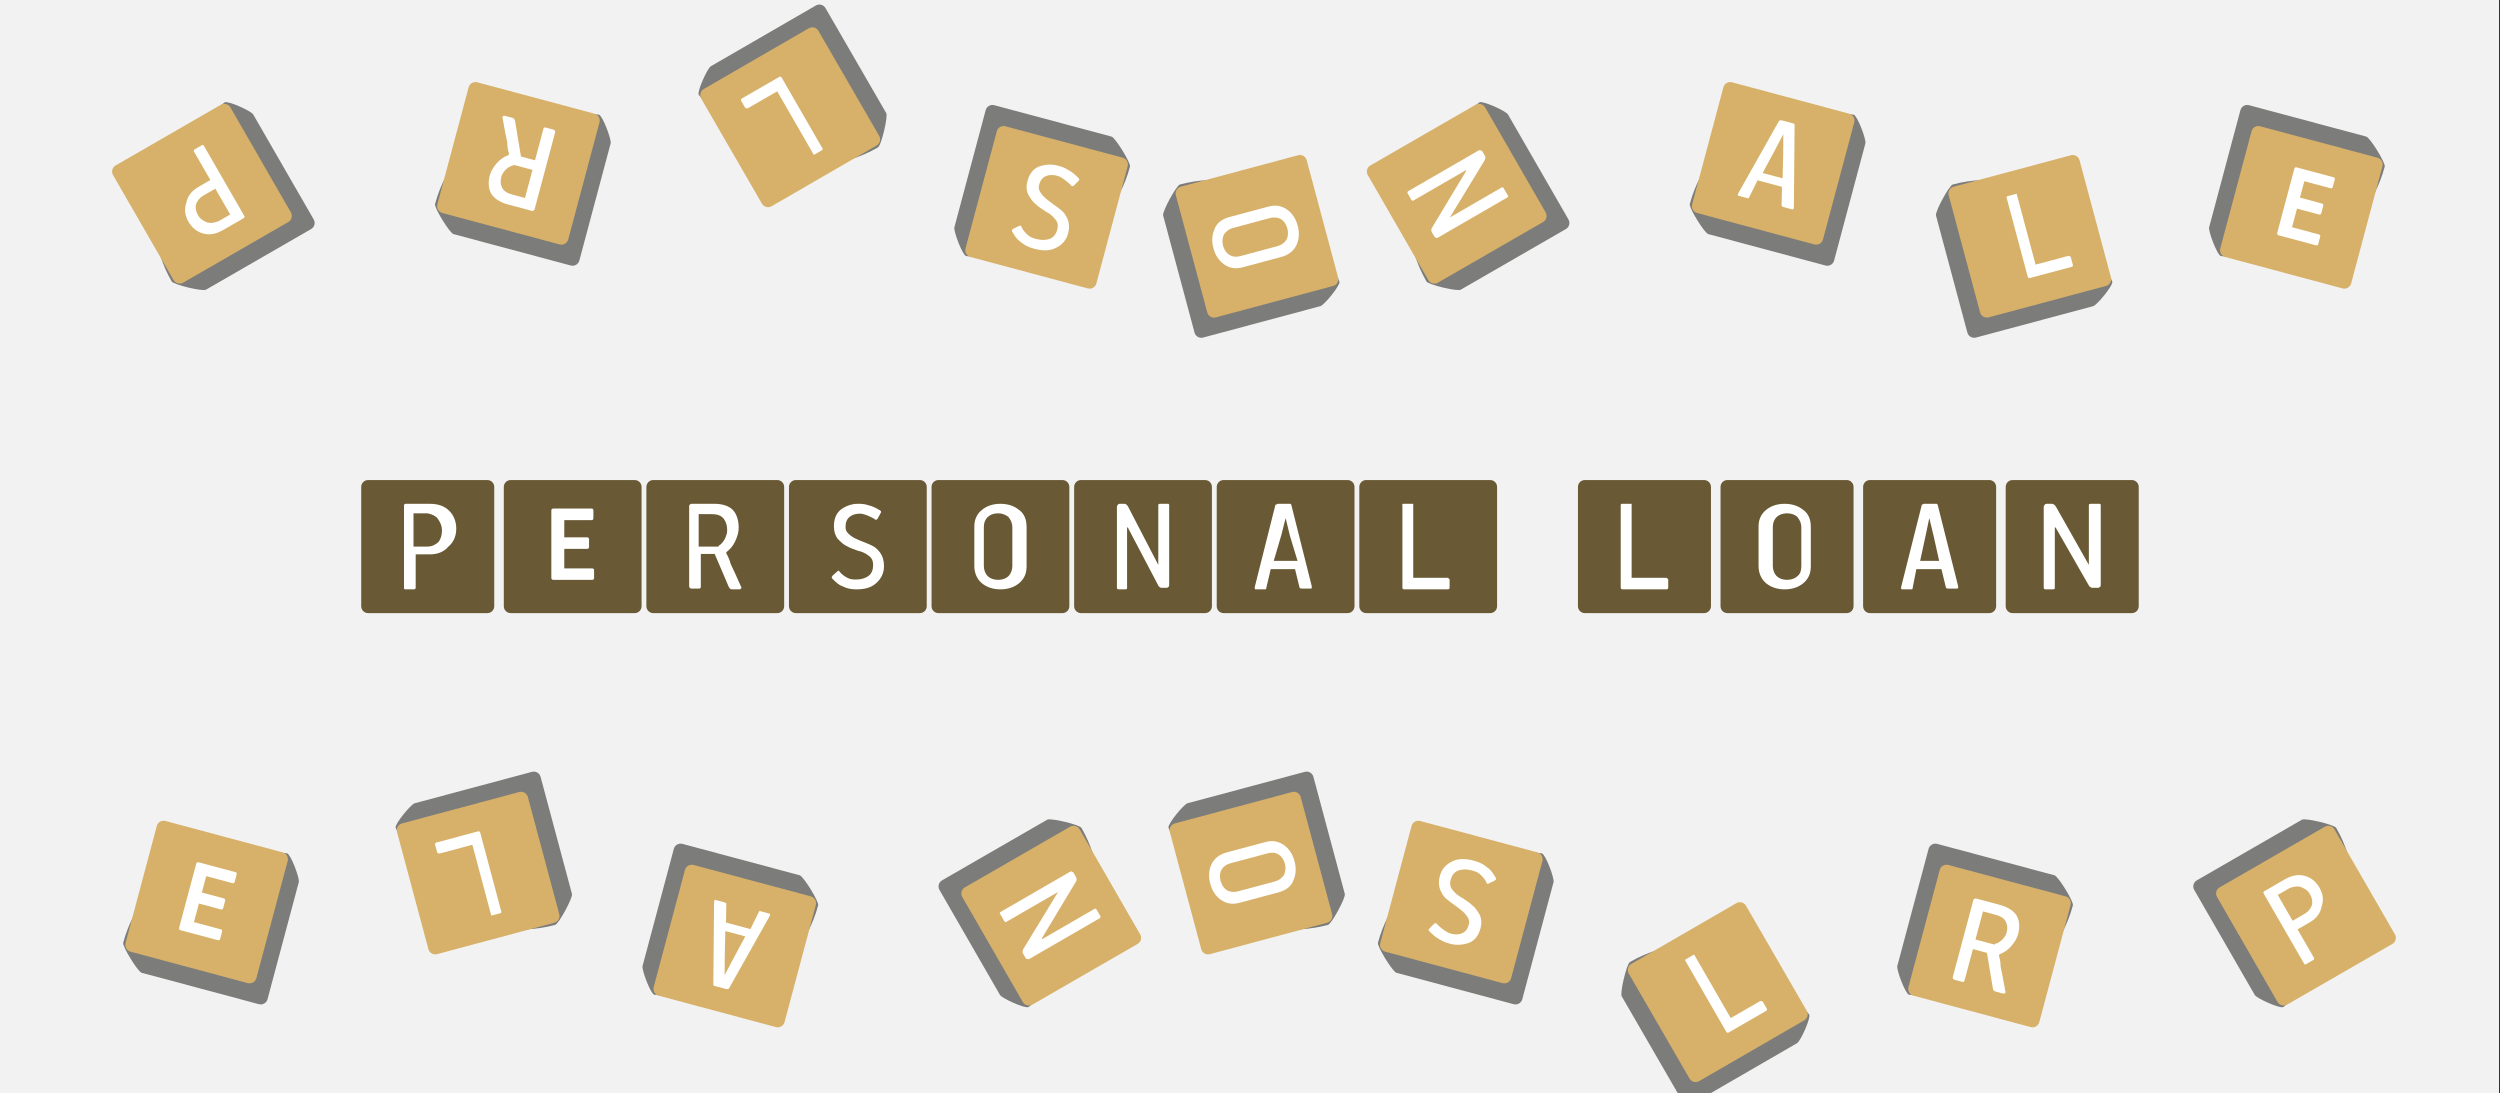 <svg width="526" height="230" xmlns="http://www.w3.org/2000/svg" xmlns:xlink="http://www.w3.org/1999/xlink" overflow="hidden"><rect width="100%" height="100%" fill="#333333" stroke="none"/><defs><clipPath id="clip0"><path d="M0 0 526 0 526 230 0 230Z" fill-rule="evenodd" clip-rule="evenodd"/></clipPath></defs><g clip-path="url(#clip0)"><rect x="0" y="0" width="525.239" height="230" fill="#FFFFFF" transform="scale(1.001 1)"/><rect x="0" y="0" width="525.239" height="230" fill="#F2F2F2" transform="scale(1.001 1)"/><path d="M0 1.477C0 0.661 0.661 0 1.477 0L27.001 0C27.817 0 32.377 4.297 32.377 5.112 32.377 13.62 28.478 18.493 28.478 27.001 28.478 27.817 27.817 28.478 27.001 28.478L3.939 32.206C3.123 32.206 0 27.817 0 27.001L0 1.477Z" fill="#7C7C7B" fill-rule="evenodd" transform="matrix(-0.867 0.5 -0.499 -0.866 66.744 47.454)"/><path d="M0 1.477C-4.53206e-16 0.661 0.661 0 1.477 0L27.001 0C27.817 -2.26603e-16 28.478 0.661 28.478 1.477L28.478 27.001C28.478 27.817 27.817 28.478 27.001 28.478L1.477 28.478C0.661 28.478 0 27.817 0 27.001Z" fill="#D7B169" fill-rule="evenodd" transform="matrix(-0.867 0.5 -0.499 -0.866 61.944 45.972)"/><path d="M0.322 0 5.309 0C7.079 0 8.366 0.483 9.331 1.448 10.296 2.413 10.779 3.7 10.779 5.148 10.779 6.596 10.296 7.883 9.17 8.848 8.205 9.974 6.918 10.457 5.309 10.457L2.413 10.457 2.413 17.375C2.413 17.536 2.252 17.697 2.091 17.697L0.322 17.697C0.161 17.697 0.161 17.697 0 17.536 0 17.697 0 17.536 0 17.536L0 0.322C0 0.161 0.161 0 0.322 0L0.322 0Z" fill="#FFFFFF" fill-rule="evenodd" transform="matrix(-0.867 0.5 -0.499 -0.866 51.573 45.728)"/><path d="M0 0 0 6.274 2.896 6.274C3.861 6.274 4.505 5.953 5.148 5.47 5.631 4.987 5.953 4.183 5.953 3.218 5.953 2.413 5.631 1.77 5.148 1.126 4.666 0.483 3.861 0.161 2.896 0L0 0Z" fill="#D7B169" fill-rule="evenodd" transform="matrix(-0.867 0.5 -0.499 -0.866 48.435 45.124)"/><path d="M0 1.477C0 0.661 0.661 0 1.477 0L26.994 0C27.809 0 32.369 4.295 32.369 5.111 32.369 13.617 28.471 18.488 28.471 26.994 28.471 27.809 27.809 28.471 26.994 28.471L3.938 32.197C3.122 32.197 0 27.809 0 26.994L0 1.477Z" fill="#7C7C7B" fill-rule="evenodd" transform="matrix(-0.967 -0.259 0.258 -0.966 121.515 56.246)"/><path d="M0 1.477C-4.53086e-16 0.661 0.661 0 1.477 0L26.994 0C27.809 -2.26543e-16 28.471 0.661 28.471 1.477L28.471 26.994C28.471 27.809 27.809 28.471 26.994 28.471L1.477 28.471C0.661 28.471 0 27.809 0 26.994Z" fill="#D7B169" fill-rule="evenodd" transform="matrix(-0.967 -0.259 0.258 -0.966 119.171 51.809)"/><path d="M0.483 0 5.629 0C7.398 0 8.846 0.483 9.65 1.287 10.454 2.091 10.937 3.378 10.937 4.986 10.937 5.951 10.615 6.916 10.133 7.881 9.65 8.846 9.007 9.489 8.363 9.972 8.363 9.972 8.363 9.972 8.203 10.133 8.203 10.133 8.203 10.133 8.203 10.293 8.203 10.293 8.203 10.454 8.363 10.615 8.524 10.937 8.846 11.419 9.168 12.545 9.65 13.51 10.454 15.118 11.419 17.209 11.58 17.37 11.58 17.692 11.419 17.692 11.258 17.853 11.258 17.853 11.098 17.853L9.65 17.853C9.328 17.853 9.168 17.853 9.007 17.692 8.846 17.531 8.846 17.531 8.685 17.209L5.629 10.454 2.573 10.454 2.573 17.37C2.573 17.531 2.413 17.692 2.252 17.692L0.483 17.692C0.322 17.692 0.322 17.692 0.161 17.531 0.161 17.531 0 17.37 0 17.37L0 0.322C0.161 0.161 0.322 0 0.483 0L0.483 0Z" fill="#FFFFFF" fill-rule="evenodd" transform="matrix(-0.967 -0.259 0.258 -0.966 112.358 44.491)"/><path d="M0 0 0 6.273 3.699 6.273C3.86 6.273 3.86 6.273 4.021 6.273 4.182 6.273 4.182 6.273 4.182 6.112 4.825 5.79 5.147 5.307 5.468 4.825 5.79 4.182 5.951 3.699 5.951 3.217 5.951 2.413 5.79 1.769 5.307 1.126 4.825 0.483 4.021 0.161 2.734 0.161L0 0.161Z" fill="#D7B169" fill-rule="evenodd" transform="matrix(-0.967 -0.259 0.258 -0.966 110.411 41.805)"/><path d="M0 1.477C0 0.661 0.661 0 1.477 0L26.994 0C27.809 0 32.369 4.295 32.369 5.111 32.369 13.617 28.471 18.488 28.471 26.994 28.471 27.809 27.809 28.471 26.994 28.471L3.938 32.197C3.122 32.197 0 27.809 0 26.994L0 1.477Z" fill="#7C7C7B" fill-rule="evenodd" transform="matrix(0.967 0.259 -0.258 0.966 207.765 21.75)"/><path d="M0 1.477C-4.53086e-16 0.661 0.661 0 1.477 0L26.994 0C27.809 -2.26543e-16 28.471 0.661 28.471 1.477L28.471 26.994C28.471 27.809 27.809 28.471 26.994 28.471L1.477 28.471C0.661 28.471 0 27.809 0 26.994Z" fill="#D7B169" fill-rule="evenodd" transform="matrix(0.967 0.259 -0.258 0.966 210.11 26.187)"/><path d="M5.79 0C6.433 0 7.238 0 8.202 0.322 9.007 0.483 9.972 0.965 10.776 1.448 10.937 1.608 10.937 1.608 10.937 1.769 10.937 1.93 10.776 1.93 10.776 2.091L10.132 3.217C9.972 3.378 9.972 3.378 9.811 3.378 9.65 3.378 9.489 3.378 9.489 3.217 8.846 2.895 8.202 2.573 7.72 2.413 7.238 2.252 6.755 2.091 6.272 2.091 5.468 2.091 4.664 2.252 4.021 2.734 3.377 3.217 3.056 3.86 3.056 4.986 3.056 5.79 3.538 6.273 4.182 6.755 4.825 7.238 5.629 7.559 6.433 7.881 7.238 8.203 8.202 8.524 8.846 8.846 9.65 9.168 10.293 9.811 10.776 10.454 11.258 11.098 11.58 12.063 11.58 13.188 11.58 14.797 10.937 15.923 9.811 16.888 8.685 17.853 7.238 18.174 5.468 18.174 4.342 18.174 3.377 18.013 2.413 17.531 1.447 17.209 0.804 16.566 0.161 15.923 0 15.762 0 15.762 0 15.601 0 15.44 0.161 15.44 0.161 15.279L1.287 14.314C1.447 14.153 1.447 14.153 1.608 14.314 1.769 14.314 1.769 14.475 1.93 14.636 2.413 15.118 2.895 15.44 3.538 15.762 4.182 16.083 4.825 16.083 5.468 16.083 6.594 16.083 7.559 15.762 8.202 15.279 8.846 14.797 9.167 13.993 9.167 13.028 9.167 12.063 8.846 11.419 8.042 10.937 7.398 10.454 6.594 10.133 5.79 9.972 4.986 9.65 4.182 9.489 3.377 9.007 2.573 8.685 1.93 8.042 1.287 7.398 0.804 6.755 0.482 5.951 0.482 4.825 0.482 3.217 0.965 2.091 1.93 1.287 3.056 0.483 4.342 0 5.79 0L5.79 0Z" fill="#FFFFFF" fill-rule="evenodd" transform="matrix(0.967 0.259 -0.258 0.966 216.944 33.345)"/><path d="M0 1.477C0 0.661 0.661 0 1.477 0L26.994 0C27.809 0 32.369 4.295 32.369 5.111 32.369 13.617 28.471 18.488 28.471 26.994 28.471 27.809 27.809 28.471 26.994 28.471L3.938 32.197C3.122 32.197 0 27.809 0 26.994L0 1.477Z" fill="#7C7C7B" fill-rule="evenodd" transform="matrix(-0.259 -0.966 0.967 -0.259 251.712 71.403)"/><path d="M0 1.477C-4.53086e-16 0.661 0.661 0 1.477 0L26.994 0C27.809 -2.26543e-16 28.471 0.661 28.471 1.477L28.471 26.994C28.471 27.809 27.809 28.471 26.994 28.471L1.477 28.471C0.661 28.471 0 27.809 0 26.994Z" fill="#D7B169" fill-rule="evenodd" transform="matrix(-0.259 -0.966 0.967 -0.259 254.388 67.157)"/><path d="M5.468 0C7.077 0 8.363 0.483 9.328 1.287 10.454 2.091 10.937 3.378 10.937 4.986L10.937 13.349C10.937 14.958 10.454 16.083 9.328 17.048 8.363 17.853 7.077 18.335 5.468 18.335 3.86 18.335 2.573 17.853 1.608 17.048 0.643 16.244 0 14.958 0 13.349L0 4.825C0 3.217 0.643 2.091 1.608 1.287 2.573 0.483 3.86 0 5.468 0L5.468 0Z" fill="#FFFFFF" fill-rule="evenodd" transform="matrix(-0.259 -0.966 0.967 -0.259 256.72 57.51)"/><path d="M3.056 0C2.091 0 1.287 0.322 0.804 0.804 0.322 1.287 0 1.93 0 2.895L0 11.098C0 11.902 0.322 12.706 0.804 13.188 1.287 13.671 2.091 13.993 3.056 13.993 4.021 13.993 4.825 13.671 5.307 13.188 5.79 12.706 6.112 11.902 6.112 11.098L6.112 2.895C6.112 2.091 5.79 1.448 5.307 0.804 4.664 0.322 4.021 0 3.056 0L3.056 0Z" fill="#D7B169" fill-rule="evenodd" transform="matrix(-0.259 -0.966 0.967 -0.259 258.117 54.639)"/><path d="M0 1.477C0 0.661 0.661 0 1.477 0L27.001 0C27.817 0 32.377 4.297 32.377 5.112 32.377 13.62 28.478 18.493 28.478 27.001 28.478 27.817 27.817 28.478 27.001 28.478L3.939 32.206C3.123 32.206 0 27.817 0 27.001L0 1.477Z" fill="#7C7C7B" fill-rule="evenodd" transform="matrix(-0.867 0.5 -0.499 -0.866 330.744 47.454)"/><path d="M0 1.477C-4.53206e-16 0.661 0.661 0 1.477 0L27.001 0C27.817 -2.26603e-16 28.478 0.661 28.478 1.477L28.478 27.001C28.478 27.817 27.817 28.478 27.001 28.478L1.477 28.478C0.661 28.478 0 27.817 0 27.001Z" fill="#D7B169" fill-rule="evenodd" transform="matrix(-0.867 0.5 -0.499 -0.866 325.944 45.972)"/><path d="M0 1.477C0 0.661 0.661 0 1.477 0L26.994 0C27.809 0 32.369 4.295 32.369 5.111 32.369 13.617 28.471 18.488 28.471 26.994 28.471 27.809 27.809 28.471 26.994 28.471L3.938 32.197C3.122 32.197 0 27.809 0 26.994L0 1.477Z" fill="#7C7C7B" fill-rule="evenodd" transform="matrix(-0.967 -0.259 0.258 -0.966 385.515 56.246)"/><path d="M0 1.477C-4.53086e-16 0.661 0.661 0 1.477 0L26.994 0C27.809 -2.26543e-16 28.471 0.661 28.471 1.477L28.471 26.994C28.471 27.809 27.809 28.471 26.994 28.471L1.477 28.471C0.661 28.471 0 27.809 0 26.994Z" fill="#D7B169" fill-rule="evenodd" transform="matrix(-0.967 -0.259 0.258 -0.966 383.171 51.809)"/><path d="M0 1.477C0 0.661 0.661 0 1.477 0L26.994 0C27.809 0 32.369 4.295 32.369 5.111 32.369 13.617 28.471 18.488 28.471 26.994 28.471 27.809 27.809 28.471 26.994 28.471L3.938 32.197C3.122 32.197 0 27.809 0 26.994L0 1.477Z" fill="#7C7C7B" fill-rule="evenodd" transform="matrix(0.967 0.259 -0.258 0.966 471.765 21.75)"/><path d="M0 1.477C-4.53086e-16 0.661 0.661 0 1.477 0L26.994 0C27.809 -2.26543e-16 28.471 0.661 28.471 1.477L28.471 26.994C28.471 27.809 27.809 28.471 26.994 28.471L1.477 28.471C0.661 28.471 0 27.809 0 26.994Z" fill="#D7B169" fill-rule="evenodd" transform="matrix(0.967 0.259 -0.258 0.966 474.11 26.187)"/><path d="M0 1.477C0 0.661 0.661 0 1.477 0L26.994 0C27.809 0 32.369 4.295 32.369 5.111 32.369 13.617 28.471 18.488 28.471 26.994 28.471 27.809 27.809 28.471 26.994 28.471L3.938 32.197C3.122 32.197 0 27.809 0 26.994L0 1.477Z" fill="#7C7C7B" fill-rule="evenodd" transform="matrix(-0.259 -0.966 0.967 -0.259 414.318 71.403)"/><path d="M0 1.477C-4.53086e-16 0.661 0.661 0 1.477 0L26.994 0C27.809 -2.26543e-16 28.471 0.661 28.471 1.477L28.471 26.994C28.471 27.809 27.809 28.471 26.994 28.471L1.477 28.471C0.661 28.471 0 27.809 0 26.994Z" fill="#D7B169" fill-rule="evenodd" transform="matrix(-0.259 -0.966 0.967 -0.259 416.994 67.157)"/><path d="M0.161 0 1.93 0C2.091 0 2.091 0 2.252 0 2.252 0 2.252 0.161 2.252 0.161L2.252 15.44 9.328 15.44C9.489 15.44 9.489 15.44 9.65 15.601 9.65 15.601 9.811 15.762 9.811 15.762L9.811 17.531C9.811 17.692 9.65 17.853 9.489 17.853L0.322 17.853C0.161 17.853 0 17.692 0 17.531L0 0.322C0 0.161 0 0.161 0 0.161 0 0.161 0.161 0 0.161 0L0.161 0Z" fill="#FFFFFF" fill-rule="evenodd" transform="matrix(0.967 -0.259 0.258 0.966 422.126 41.347)"/><path d="M0.644 0 1.609 0C1.77 0 1.931 0 2.091 0.161 2.252 0.322 2.252 0.322 2.413 0.483L9.17 12.87 9.17 12.87 9.17 0.322C9.17 0.161 9.17 0.161 9.17 0.161 9.17 0.161 9.331 0 9.492 0L11.101 0C11.261 0 11.261 0 11.422 0 11.422 0 11.583 0.161 11.583 0.161L11.583 17.053C11.583 17.214 11.583 17.375 11.422 17.536 11.261 17.536 11.261 17.697 11.101 17.697L9.974 17.697C9.813 17.697 9.653 17.697 9.492 17.536 9.331 17.536 9.331 17.375 9.17 17.214L2.413 4.987 2.252 4.987 2.252 17.536C2.252 17.697 2.252 17.697 2.252 17.857 2.252 17.857 2.091 18.018 1.931 18.018L0.322 18.018C0.161 18.018 0 17.857 0 17.697L0 0.804C0 0.483 0 0.322 0.161 0.322 0.161 0.161 0.322 0 0.644 0L0.644 0Z" fill="#FFFFFF" fill-rule="evenodd" transform="matrix(0.501 0.866 -0.866 0.501 311.601 31.364)"/><path d="M4.825 0 7.238 0C7.398 0 7.398 0 7.559 0 7.559 0 7.72 0.161 7.72 0.161L12.063 17.048C12.063 17.209 12.063 17.209 12.063 17.37 12.063 17.531 11.902 17.531 11.741 17.531L9.972 17.531C9.811 17.531 9.65 17.531 9.489 17.37L8.524 13.51 3.217 13.51 2.413 17.531C2.413 17.531 2.413 17.692 2.252 17.692 2.252 17.692 2.091 17.692 1.93 17.692L0.322 17.692C0.161 17.692 0 17.692 0 17.531 0 17.37 0 17.37 0 17.209L4.342 0.322C4.342 0.161 4.342 0.161 4.503 0.161 4.503 0.161 4.664 0 4.825 0L4.825 0Z" fill="#FFFFFF" fill-rule="evenodd" transform="matrix(0.967 0.259 -0.258 0.966 370.162 24.054)"/><path d="M2.091 0 1.287 3.538 0 9.007 4.342 9.007 3.056 3.699 2.091 0 2.091 0Z" fill="#D7B169" fill-rule="evenodd" transform="matrix(0.967 0.259 -0.258 0.966 373.187 27.694)"/><path d="M0 1.477C0 0.661 0.661 0 1.477 0L27.001 0C27.817 0 32.377 4.297 32.377 5.112 32.377 13.62 28.478 18.493 28.478 27.001 28.478 27.817 27.817 28.478 27.001 28.478L3.939 32.206C3.123 32.206 0 27.817 0 27.001L0 1.477Z" fill="#7C7C7B" fill-rule="evenodd" transform="matrix(0.501 0.866 -0.866 0.501 172.937 0.413)"/><path d="M0 1.477C-4.53206e-16 0.661 0.661 0 1.477 0L27.001 0C27.817 -2.26603e-16 28.478 0.661 28.478 1.477L28.478 27.001C28.478 27.817 27.817 28.478 27.001 28.478L1.477 28.478C0.661 28.478 0 27.817 0 27.001Z" fill="#D7B169" fill-rule="evenodd" transform="matrix(0.501 0.866 -0.866 0.501 171.453 5.206)"/><path d="M0.161 0 1.931 0C2.091 0 2.091 0 2.252 0 2.252 0 2.252 0.161 2.252 0.161L2.252 15.444 9.331 15.444C9.492 15.444 9.492 15.444 9.653 15.605 9.653 15.605 9.813 15.766 9.813 15.766L9.813 17.536C9.813 17.696 9.653 17.857 9.492 17.857L0.322 17.857C0.161 17.857 0 17.696 0 17.536L0 0.322C0 0.161 0 0.161 0 0.161 0 0.161 0.161 0 0.161 0L0.161 0Z" fill="#FFFFFF" fill-rule="evenodd" transform="matrix(-0.867 0.5 -0.499 -0.866 173.185 31.463)"/><path d="M0 1.477C0 0.661 0.661 0 1.477 0L27.001 0C27.817 0 32.377 4.297 32.377 5.112 32.377 13.62 28.478 18.493 28.478 27.001 28.478 27.817 27.817 28.478 27.001 28.478L3.939 32.206C3.123 32.206 0 27.817 0 27.001L0 1.477Z" fill="#7C7C7B" fill-rule="evenodd" transform="matrix(0.867 -0.5 0.499 0.866 460.927 185.961)"/><path d="M0 1.477C-4.53206e-16 0.661 0.661 0 1.477 0L27.001 0C27.817 -2.26603e-16 28.478 0.661 28.478 1.477L28.478 27.001C28.478 27.817 27.817 28.478 27.001 28.478L1.477 28.478C0.661 28.478 0 27.817 0 27.001Z" fill="#D7B169" fill-rule="evenodd" transform="matrix(0.867 -0.5 0.499 0.866 465.727 187.444)"/><path d="M0.322 0 5.309 0C7.079 0 8.366 0.483 9.331 1.448 10.296 2.413 10.779 3.7 10.779 5.148 10.779 6.596 10.296 7.883 9.17 8.848 8.205 9.974 6.918 10.457 5.309 10.457L2.413 10.457 2.413 17.375C2.413 17.536 2.252 17.697 2.091 17.697L0.322 17.697C0.161 17.697 0.161 17.697 0 17.536 0 17.697 0 17.536 0 17.536L0 0.322C0 0.161 0.161 0 0.322 0L0.322 0Z" fill="#FFFFFF" fill-rule="evenodd" transform="matrix(0.867 -0.5 0.499 0.866 476.098 187.687)"/><path d="M0 0 0 6.274 2.896 6.274C3.861 6.274 4.505 5.953 5.148 5.47 5.631 4.987 5.953 4.183 5.953 3.218 5.953 2.413 5.631 1.77 5.148 1.126 4.666 0.483 3.861 0.161 2.896 0L0 0Z" fill="#D7B169" fill-rule="evenodd" transform="matrix(0.867 -0.5 0.499 0.866 479.236 188.292)"/><path d="M0 1.477C0 0.661 0.661 0 1.477 0L26.994 0C27.809 0 32.369 4.295 32.369 5.111 32.369 13.617 28.471 18.488 28.471 26.994 28.471 27.809 27.809 28.471 26.994 28.471L3.938 32.197C3.122 32.197 0 27.809 0 26.994L0 1.477Z" fill="#7C7C7B" fill-rule="evenodd" transform="matrix(0.967 0.259 -0.258 0.966 406.156 177.169)"/><path d="M0 1.477C-4.53086e-16 0.661 0.661 0 1.477 0L26.994 0C27.809 -2.26543e-16 28.471 0.661 28.471 1.477L28.471 26.994C28.471 27.809 27.809 28.471 26.994 28.471L1.477 28.471C0.661 28.471 0 27.809 0 26.994Z" fill="#D7B169" fill-rule="evenodd" transform="matrix(0.967 0.259 -0.258 0.966 408.5 181.606)"/><path d="M0.483 0 5.629 0C7.398 0 8.846 0.483 9.65 1.287 10.454 2.091 10.937 3.378 10.937 4.986 10.937 5.951 10.615 6.916 10.133 7.881 9.65 8.846 9.007 9.489 8.363 9.972 8.363 9.972 8.363 9.972 8.203 10.133 8.203 10.133 8.203 10.133 8.203 10.293 8.203 10.293 8.203 10.454 8.363 10.615 8.524 10.937 8.846 11.419 9.168 12.545 9.65 13.51 10.454 15.118 11.419 17.209 11.58 17.37 11.58 17.692 11.419 17.692 11.258 17.853 11.258 17.853 11.098 17.853L9.65 17.853C9.328 17.853 9.168 17.853 9.007 17.692 8.846 17.531 8.846 17.531 8.685 17.209L5.629 10.454 2.573 10.454 2.573 17.37C2.573 17.531 2.413 17.692 2.252 17.692L0.483 17.692C0.322 17.692 0.322 17.692 0.161 17.531 0.161 17.531 0 17.37 0 17.37L0 0.322C0.161 0.161 0.322 0 0.483 0L0.483 0Z" fill="#FFFFFF" fill-rule="evenodd" transform="matrix(0.967 0.259 -0.258 0.966 415.312 188.925)"/><path d="M0 0 0 6.273 3.699 6.273C3.86 6.273 3.86 6.273 4.021 6.273 4.182 6.273 4.182 6.273 4.182 6.112 4.825 5.79 5.147 5.307 5.468 4.825 5.79 4.182 5.951 3.699 5.951 3.217 5.951 2.413 5.79 1.769 5.307 1.126 4.825 0.483 4.021 0.161 2.734 0.161L0 0.161Z" fill="#D7B169" fill-rule="evenodd" transform="matrix(0.967 0.259 -0.258 0.966 417.26 191.61)"/><path d="M0 1.477C0 0.661 0.661 0 1.477 0L26.994 0C27.809 0 32.369 4.295 32.369 5.111 32.369 13.617 28.471 18.488 28.471 26.994 28.471 27.809 27.809 28.471 26.994 28.471L3.938 32.197C3.122 32.197 0 27.809 0 26.994L0 1.477Z" fill="#7C7C7B" fill-rule="evenodd" transform="matrix(-0.967 -0.259 0.258 -0.966 319.906 211.666)"/><path d="M0 1.477C-4.53086e-16 0.661 0.661 0 1.477 0L26.994 0C27.809 -2.26543e-16 28.471 0.661 28.471 1.477L28.471 26.994C28.471 27.809 27.809 28.471 26.994 28.471L1.477 28.471C0.661 28.471 0 27.809 0 26.994Z" fill="#D7B169" fill-rule="evenodd" transform="matrix(-0.967 -0.259 0.258 -0.966 317.561 207.229)"/><path d="M5.79 0C6.433 0 7.238 0 8.202 0.322 9.007 0.483 9.972 0.965 10.776 1.448 10.937 1.608 10.937 1.608 10.937 1.769 10.937 1.93 10.776 1.93 10.776 2.091L10.132 3.217C9.972 3.378 9.972 3.378 9.811 3.378 9.65 3.378 9.489 3.378 9.489 3.217 8.846 2.895 8.202 2.573 7.72 2.413 7.238 2.252 6.755 2.091 6.272 2.091 5.468 2.091 4.664 2.252 4.021 2.734 3.377 3.217 3.056 3.86 3.056 4.986 3.056 5.79 3.538 6.273 4.182 6.755 4.825 7.238 5.629 7.559 6.433 7.881 7.238 8.203 8.202 8.524 8.846 8.846 9.65 9.168 10.293 9.811 10.776 10.454 11.258 11.098 11.58 12.063 11.58 13.188 11.58 14.797 10.937 15.923 9.811 16.888 8.685 17.853 7.238 18.174 5.468 18.174 4.342 18.174 3.377 18.013 2.413 17.531 1.447 17.209 0.804 16.566 0.161 15.923 0 15.762 0 15.762 0 15.601 0 15.44 0.161 15.44 0.161 15.279L1.287 14.314C1.447 14.153 1.447 14.153 1.608 14.314 1.769 14.314 1.769 14.475 1.93 14.636 2.413 15.118 2.895 15.44 3.538 15.762 4.182 16.083 4.825 16.083 5.468 16.083 6.594 16.083 7.559 15.762 8.202 15.279 8.846 14.797 9.167 13.993 9.167 13.028 9.167 12.063 8.846 11.419 8.042 10.937 7.398 10.454 6.594 10.133 5.79 9.972 4.986 9.65 4.182 9.489 3.377 9.007 2.573 8.685 1.93 8.042 1.287 7.398 0.804 6.755 0.482 5.951 0.482 4.825 0.482 3.217 0.965 2.091 1.93 1.287 3.056 0.483 4.342 0 5.79 0L5.79 0Z" fill="#FFFFFF" fill-rule="evenodd" transform="matrix(-0.967 -0.259 0.258 -0.966 310.727 200.071)"/><path d="M0 1.477C0 0.661 0.661 0 1.477 0L26.994 0C27.809 0 32.369 4.295 32.369 5.111 32.369 13.617 28.471 18.488 28.471 26.994 28.471 27.809 27.809 28.471 26.994 28.471L3.938 32.197C3.122 32.197 0 27.809 0 26.994L0 1.477Z" fill="#7C7C7B" fill-rule="evenodd" transform="matrix(0.259 0.966 -0.967 0.259 275.959 162.013)"/><path d="M0 1.477C-4.53086e-16 0.661 0.661 0 1.477 0L26.994 0C27.809 -2.26543e-16 28.471 0.661 28.471 1.477L28.471 26.994C28.471 27.809 27.809 28.471 26.994 28.471L1.477 28.471C0.661 28.471 0 27.809 0 26.994Z" fill="#D7B169" fill-rule="evenodd" transform="matrix(0.259 0.966 -0.967 0.259 273.283 166.259)"/><path d="M5.468 0C7.077 0 8.363 0.483 9.328 1.287 10.454 2.091 10.937 3.378 10.937 4.986L10.937 13.349C10.937 14.958 10.454 16.083 9.328 17.048 8.363 17.853 7.077 18.335 5.468 18.335 3.86 18.335 2.573 17.853 1.608 17.048 0.643 16.244 0 14.958 0 13.349L0 4.825C0 3.217 0.643 2.091 1.608 1.287 2.573 0.483 3.86 0 5.468 0L5.468 0Z" fill="#FFFFFF" fill-rule="evenodd" transform="matrix(0.259 0.966 -0.967 0.259 270.951 175.906)"/><path d="M3.056 0C2.091 0 1.287 0.322 0.804 0.804 0.322 1.287 0 1.93 0 2.895L0 11.098C0 11.902 0.322 12.706 0.804 13.188 1.287 13.671 2.091 13.993 3.056 13.993 4.021 13.993 4.825 13.671 5.307 13.188 5.79 12.706 6.112 11.902 6.112 11.098L6.112 2.895C6.112 2.091 5.79 1.448 5.307 0.804 4.664 0.322 4.021 0 3.056 0L3.056 0Z" fill="#D7B169" fill-rule="evenodd" transform="matrix(0.259 0.966 -0.967 0.259 269.554 178.777)"/><path d="M0 1.477C0 0.661 0.661 0 1.477 0L27.001 0C27.817 0 32.377 4.297 32.377 5.112 32.377 13.62 28.478 18.493 28.478 27.001 28.478 27.817 27.817 28.478 27.001 28.478L3.939 32.206C3.123 32.206 0 27.817 0 27.001L0 1.477Z" fill="#7C7C7B" fill-rule="evenodd" transform="matrix(0.867 -0.5 0.499 0.866 196.927 185.961)"/><path d="M0 1.477C-4.53206e-16 0.661 0.661 0 1.477 0L27.001 0C27.817 -2.26603e-16 28.478 0.661 28.478 1.477L28.478 27.001C28.478 27.817 27.817 28.478 27.001 28.478L1.477 28.478C0.661 28.478 0 27.817 0 27.001Z" fill="#D7B169" fill-rule="evenodd" transform="matrix(0.867 -0.5 0.499 0.866 201.727 187.444)"/><path d="M0 1.477C0 0.661 0.661 0 1.477 0L26.994 0C27.809 0 32.369 4.295 32.369 5.111 32.369 13.617 28.471 18.488 28.471 26.994 28.471 27.809 27.809 28.471 26.994 28.471L3.938 32.197C3.122 32.197 0 27.809 0 26.994L0 1.477Z" fill="#7C7C7B" fill-rule="evenodd" transform="matrix(0.967 0.259 -0.258 0.966 142.156 177.169)"/><path d="M0 1.477C-4.53086e-16 0.661 0.661 0 1.477 0L26.994 0C27.809 -2.26543e-16 28.471 0.661 28.471 1.477L28.471 26.994C28.471 27.809 27.809 28.471 26.994 28.471L1.477 28.471C0.661 28.471 0 27.809 0 26.994Z" fill="#D7B169" fill-rule="evenodd" transform="matrix(0.967 0.259 -0.258 0.966 144.5 181.606)"/><path d="M0 1.477C0 0.661 0.661 0 1.477 0L26.994 0C27.809 0 32.369 4.295 32.369 5.111 32.369 13.617 28.471 18.488 28.471 26.994 28.471 27.809 27.809 28.471 26.994 28.471L3.938 32.197C3.122 32.197 0 27.809 0 26.994L0 1.477Z" fill="#7C7C7B" fill-rule="evenodd" transform="matrix(-0.967 -0.259 0.258 -0.966 55.906 211.666)"/><path d="M0 1.477C-4.53086e-16 0.661 0.661 0 1.477 0L26.994 0C27.809 -2.26543e-16 28.471 0.661 28.471 1.477L28.471 26.994C28.471 27.809 27.809 28.471 26.994 28.471L1.477 28.471C0.661 28.471 0 27.809 0 26.994Z" fill="#D7B169" fill-rule="evenodd" transform="matrix(-0.967 -0.259 0.258 -0.966 53.561 207.229)"/><path d="M0 1.477C0 0.661 0.661 0 1.477 0L26.994 0C27.809 0 32.369 4.295 32.369 5.111 32.369 13.617 28.471 18.488 28.471 26.994 28.471 27.809 27.809 28.471 26.994 28.471L3.938 32.197C3.122 32.197 0 27.809 0 26.994L0 1.477Z" fill="#7C7C7B" fill-rule="evenodd" transform="matrix(0.259 0.966 -0.967 0.259 113.353 162.013)"/><path d="M0 1.477C-4.53086e-16 0.661 0.661 0 1.477 0L26.994 0C27.809 -2.26543e-16 28.471 0.661 28.471 1.477L28.471 26.994C28.471 27.809 27.809 28.471 26.994 28.471L1.477 28.471C0.661 28.471 0 27.809 0 26.994Z" fill="#D7B169" fill-rule="evenodd" transform="matrix(0.259 0.966 -0.967 0.259 110.677 166.259)"/><path d="M0.161 0 1.93 0C2.091 0 2.091 0 2.252 0 2.252 0 2.252 0.161 2.252 0.161L2.252 15.44 9.328 15.44C9.489 15.44 9.489 15.44 9.65 15.601 9.65 15.601 9.811 15.762 9.811 15.762L9.811 17.531C9.811 17.692 9.65 17.853 9.489 17.853L0.322 17.853C0.161 17.853 0 17.692 0 17.531L0 0.322C0 0.161 0 0.161 0 0.161 0 0.161 0.161 0 0.161 0L0.161 0Z" fill="#FFFFFF" fill-rule="evenodd" transform="matrix(-0.967 0.259 -0.258 -0.966 105.545 192.069)"/><path d="M0.644 0 1.609 0C1.77 0 1.931 0 2.091 0.161 2.252 0.322 2.252 0.322 2.413 0.483L9.17 12.87 9.17 12.87 9.17 0.322C9.17 0.161 9.17 0.161 9.17 0.161 9.17 0.161 9.331 0 9.492 0L11.101 0C11.261 0 11.261 0 11.422 0 11.422 0 11.583 0.161 11.583 0.161L11.583 17.053C11.583 17.214 11.583 17.375 11.422 17.536 11.261 17.536 11.261 17.697 11.101 17.697L9.974 17.697C9.813 17.697 9.653 17.697 9.492 17.536 9.331 17.536 9.331 17.375 9.17 17.214L2.413 4.987 2.252 4.987 2.252 17.536C2.252 17.697 2.252 17.697 2.252 17.857 2.252 17.857 2.091 18.018 1.931 18.018L0.322 18.018C0.161 18.018 0 17.857 0 17.697L0 0.804C0 0.483 0 0.322 0.161 0.322 0.161 0.161 0.322 0 0.644 0L0.644 0Z" fill="#FFFFFF" fill-rule="evenodd" transform="matrix(-0.501 -0.866 0.866 -0.501 216.07 202.052)"/><path d="M4.825 0 7.238 0C7.398 0 7.398 0 7.559 0 7.559 0 7.72 0.161 7.72 0.161L12.063 17.048C12.063 17.209 12.063 17.209 12.063 17.37 12.063 17.531 11.902 17.531 11.741 17.531L9.972 17.531C9.811 17.531 9.65 17.531 9.489 17.37L8.524 13.51 3.217 13.51 2.413 17.531C2.413 17.531 2.413 17.692 2.252 17.692 2.252 17.692 2.091 17.692 1.93 17.692L0.322 17.692C0.161 17.692 0 17.692 0 17.531 0 17.37 0 17.37 0 17.209L4.342 0.322C4.342 0.161 4.342 0.161 4.503 0.161 4.503 0.161 4.664 0 4.825 0L4.825 0Z" fill="#FFFFFF" fill-rule="evenodd" transform="matrix(-0.967 -0.259 0.258 -0.966 157.509 209.361)"/><path d="M2.091 0 1.287 3.538 0 9.007 4.342 9.007 3.056 3.699 2.091 0 2.091 0Z" fill="#D7B169" fill-rule="evenodd" transform="matrix(-0.967 -0.259 0.258 -0.966 154.484 205.722)"/><path d="M0 1.477C0 0.661 0.661 0 1.477 0L27.001 0C27.817 0 32.377 4.297 32.377 5.112 32.377 13.62 28.478 18.493 28.478 27.001 28.478 27.817 27.817 28.478 27.001 28.478L3.939 32.206C3.123 32.206 0 27.817 0 27.001L0 1.477Z" fill="#7C7C7B" fill-rule="evenodd" transform="matrix(-0.501 -0.866 0.866 -0.501 354.734 233.003)"/><path d="M0 1.477C-4.53206e-16 0.661 0.661 0 1.477 0L27.001 0C27.817 -2.26603e-16 28.478 0.661 28.478 1.477L28.478 27.001C28.478 27.817 27.817 28.478 27.001 28.478L1.477 28.478C0.661 28.478 0 27.817 0 27.001Z" fill="#D7B169" fill-rule="evenodd" transform="matrix(-0.501 -0.866 0.866 -0.501 356.218 228.21)"/><path d="M0.161 0 1.931 0C2.091 0 2.091 0 2.252 0 2.252 0 2.252 0.161 2.252 0.161L2.252 15.444 9.331 15.444C9.492 15.444 9.492 15.444 9.653 15.605 9.653 15.605 9.813 15.766 9.813 15.766L9.813 17.536C9.813 17.696 9.653 17.857 9.492 17.857L0.322 17.857C0.161 17.857 0 17.696 0 17.536L0 0.322C0 0.161 0 0.161 0 0.161 0 0.161 0.161 0 0.161 0L0.161 0Z" fill="#FFFFFF" fill-rule="evenodd" transform="matrix(0.867 -0.5 0.499 0.866 354.486 201.953)"/><path d="M0 1.45C-2.22799e-16 0.649 0.649 0 1.45 0L26.509 0C27.31 -2.22799e-16 27.959 0.649 27.959 1.45L27.959 26.55C27.959 27.351 27.31 28 26.509 28L1.45 28C0.649 28 0 27.351 0 26.55Z" fill="#695934" fill-rule="evenodd" transform="matrix(1.001 0 -0 1 422 101)"/><path d="M0 1.45C-2.22799e-16 0.649 0.649 0 1.45 0L26.509 0C27.31 -2.22799e-16 27.959 0.649 27.959 1.45L27.959 26.55C27.959 27.351 27.31 28 26.509 28L1.45 28C0.649 28 0 27.351 0 26.55Z" fill="#695934" fill-rule="evenodd" transform="matrix(1.001 0 -0 1 332 101)"/><path d="M0 1.45C-2.22799e-16 0.649 0.649 0 1.45 0L26.509 0C27.31 -2.22799e-16 27.959 0.649 27.959 1.45L27.959 26.55C27.959 27.351 27.31 28 26.509 28L1.45 28C0.649 28 0 27.351 0 26.55Z" fill="#695934" fill-rule="evenodd" transform="matrix(1.001 0 -0 1 362 101)"/><path d="M0 1.45C-2.22799e-16 0.649 0.649 0 1.45 0L26.509 0C27.31 -2.22799e-16 27.959 0.649 27.959 1.45L27.959 26.55C27.959 27.351 27.31 28 26.509 28L1.45 28C0.649 28 0 27.351 0 26.55Z" fill="#695934" fill-rule="evenodd" transform="matrix(1.001 0 -0 1 392 101)"/><path d="M0 1.452C-2.30421e-16 0.65 0.65 0 1.452 0L27.506 0C28.308 -2.30421e-16 28.958 0.65 28.958 1.452L28.958 26.548C28.958 27.35 28.308 28 27.506 28L1.452 28C0.65 28 0 27.35 0 26.548Z" fill="#695934" fill-rule="evenodd" transform="matrix(1.001 0 -0 1 286 101)"/><path d="M0 1.452C-2.30421e-16 0.65 0.65 0 1.452 0L27.506 0C28.308 -2.30421e-16 28.958 0.65 28.958 1.452L28.958 26.548C28.958 27.35 28.308 28 27.506 28L1.452 28C0.65 28 0 27.35 0 26.548Z" fill="#695934" fill-rule="evenodd" transform="matrix(1.001 0 -0 1 106 101)"/><path d="M0.461 0 9.371 0C9.525 0 9.525 0 9.678 0.162 9.678 0.162 9.832 0.324 9.832 0.324L9.832 1.784C9.832 1.946 9.832 1.946 9.678 2.108 9.678 2.108 9.525 2.27 9.371 2.27L2.458 2.27 2.458 7.622 8.142 7.622C8.296 7.622 8.449 7.784 8.449 7.946L8.449 9.405C8.449 9.568 8.296 9.73 8.142 9.73L2.458 9.73 2.458 15.892 9.525 15.892C9.678 15.892 9.678 15.892 9.832 16.054 9.832 16.054 9.986 16.216 9.986 16.216L9.986 17.676C9.986 17.838 9.832 18 9.678 18L0.461 18C0.307 18 0.307 18 0.154 17.838 0.154 17.838 0 17.676 0 17.676L0 0.324C0.154 0.162 0.307 0 0.461 0L0.461 0Z" fill="#010101" fill-rule="evenodd" transform="matrix(1.001 0 -0 1 205 106)"/><path d="M0 1.452C-2.30421e-16 0.65 0.65 0 1.452 0L27.506 0C28.308 -2.30421e-16 28.958 0.65 28.958 1.452L28.958 26.548C28.958 27.35 28.308 28 27.506 28L1.452 28C0.65 28 0 27.35 0 26.548Z" fill="#695934" fill-rule="evenodd" transform="matrix(1.001 0 -0 1 136 101)"/><path d="M0 1.452C-2.30421e-16 0.65 0.65 0 1.452 0L27.506 0C28.308 -2.30421e-16 28.958 0.65 28.958 1.452L28.958 26.548C28.958 27.35 28.308 28 27.506 28L1.452 28C0.65 28 0 27.35 0 26.548Z" fill="#695934" fill-rule="evenodd" transform="matrix(1.001 0 -0 1 166 101)"/><path d="M0 1.452C-2.30421e-16 0.65 0.65 0 1.452 0L27.506 0C28.308 -2.30421e-16 28.958 0.65 28.958 1.452L28.958 26.548C28.958 27.35 28.308 28 27.506 28L1.452 28C0.65 28 0 27.35 0 26.548Z" fill="#695934" fill-rule="evenodd" transform="matrix(1.001 0 -0 1 196 101)"/><path d="M0 1.452C-2.30421e-16 0.65 0.65 0 1.452 0L27.506 0C28.308 -2.30421e-16 28.958 0.65 28.958 1.452L28.958 26.548C28.958 27.35 28.308 28 27.506 28L1.452 28C0.65 28 0 27.35 0 26.548Z" fill="#695934" fill-rule="evenodd" transform="matrix(1.001 0 -0 1 226 101)"/><path d="M0 1.452C-2.30421e-16 0.65 0.65 0 1.452 0L27.506 0C28.308 -2.30421e-16 28.958 0.65 28.958 1.452L28.958 26.548C28.958 27.35 28.308 28 27.506 28L1.452 28C0.65 28 0 27.35 0 26.548Z" fill="#695934" fill-rule="evenodd" transform="matrix(1.001 0 -0 1 256 101)"/><path d="M0.666 0 1.664 0C1.831 0 1.997 0 2.164 0.161 2.33 0.321 2.33 0.321 2.497 0.482L9.486 12.857 9.486 12.857 9.486 0.321C9.486 0.161 9.486 0.161 9.486 0.161 9.486 0.161 9.653 0 9.819 0L11.484 0C11.65 0 11.65 0 11.816 0 11.816 0 11.983 0.161 11.983 0.161L11.983 17.036C11.983 17.197 11.983 17.357 11.816 17.518 11.65 17.518 11.65 17.679 11.484 17.679L10.319 17.679C10.152 17.679 9.986 17.679 9.819 17.518 9.653 17.518 9.653 17.357 9.486 17.197L2.497 4.982 2.33 4.982 2.33 17.518C2.33 17.679 2.33 17.679 2.33 17.839 2.33 17.839 2.164 18 1.997 18L0.333 18C0.166 18 0 17.839 0 17.679L0 0.804C0 0.482 0 0.321 0.166 0.321 0.166 0.161 0.333 0 0.666 0L0.666 0Z" fill="#FFFFFF" fill-rule="evenodd" transform="matrix(1.001 0 -0 1 430 106)"/><path d="M0.164 0 1.964 0C2.128 0 2.128 0 2.292 0 2.292 0 2.292 0.162 2.292 0.162L2.292 15.568 9.495 15.568C9.658 15.568 9.658 15.568 9.822 15.73 9.822 15.73 9.986 15.892 9.986 15.892L9.986 17.676C9.986 17.838 9.822 18 9.658 18L0.327 18C0.164 18 0 17.838 0 17.676L0 0.324C0 0.162 0 0.162 0 0.162 0 0.162 0.164 0 0.164 0L0.164 0Z" fill="#FFFFFF" fill-rule="evenodd" transform="matrix(1.001 0 -0 1 341 106)"/><path d="M0.23 0 2.019 0C2.181 0 2.181 0 2.344 0 2.344 0 2.344 0.162 2.344 0.162L2.344 15.568 9.498 15.568C9.66 15.568 9.66 15.568 9.823 15.73 9.823 15.73 9.986 15.892 9.986 15.892L9.986 17.676C9.986 17.838 9.823 18 9.66 18L0.393 18C0.23 18 0.067 17.838 0.067 17.676L0.067 0.324C0.067 0.162 0.067 0.162 0.067 0.162-0.095 0.162 0.067 0 0.23 0L0.23 0Z" fill="#FFFFFF" fill-rule="evenodd" transform="matrix(1.001 0 -0 1 295 106)"/><path d="M0.61 0 1.526 0C1.678 0 1.831 0 1.983 0.161 2.136 0.321 2.136 0.321 2.288 0.482L8.696 12.857 8.696 12.857 8.696 0.321C8.696 0.161 8.696 0.161 8.696 0.161 8.696 0.161 8.848 0 9.001 0L10.526 0C10.679 0 10.679 0 10.831 0 10.831 0 10.984 0.161 10.984 0.161L10.984 17.036C10.984 17.197 10.984 17.357 10.831 17.518 10.679 17.518 10.679 17.679 10.526 17.679L9.459 17.679C9.306 17.679 9.153 17.679 9.001 17.518 8.848 17.518 8.848 17.357 8.696 17.197L2.288 4.982 2.136 4.982 2.136 17.518C2.136 17.679 2.136 17.679 2.136 17.839 2.136 17.839 1.983 18 1.831 18L0.305 18C0.152 18 0 17.839 0 17.679L0 0.804C0 0.482 0 0.321 0.152 0.321 0.152 0.161 0.305 0 0.61 0L0.61 0Z" fill="#FFFFFF" fill-rule="evenodd" transform="matrix(1.001 0 -0 1 235 106)"/><path d="M5.492 0C6.102 0 6.865 0 7.78 0.319 8.543 0.478 9.459 0.956 10.221 1.434 10.374 1.593 10.374 1.593 10.374 1.752 10.374 1.912 10.221 1.912 10.221 2.071L9.611 3.186C9.459 3.345 9.459 3.345 9.306 3.345 9.154 3.345 9.001 3.345 9.001 3.186 8.391 2.867 7.78 2.549 7.323 2.389 6.865 2.23 6.407 2.071 5.95 2.071 5.187 2.071 4.424 2.23 3.814 2.708 3.204 3.186 2.899 3.823 2.899 4.938 2.899 5.735 3.356 6.213 3.967 6.69 4.577 7.168 5.34 7.487 6.102 7.805 6.865 8.124 7.78 8.443 8.391 8.761 9.154 9.08 9.764 9.717 10.221 10.354 10.679 10.991 10.984 11.947 10.984 13.062 10.984 14.655 10.374 15.77 9.306 16.726 8.238 17.682 6.865 18 5.187 18 4.119 18 3.204 17.841 2.288 17.363 1.373 17.044 0.763 16.407 0.152 15.77 0 15.611 0 15.611 0 15.451 0 15.292 0.152 15.292 0.152 15.133L1.22 14.177C1.373 14.018 1.373 14.018 1.526 14.177 1.678 14.177 1.678 14.336 1.831 14.496 2.288 14.974 2.746 15.292 3.356 15.611 3.967 15.929 4.577 15.929 5.187 15.929 6.255 15.929 7.17 15.611 7.78 15.133 8.391 14.655 8.696 13.859 8.696 12.903 8.696 11.947 8.391 11.31 7.628 10.832 7.018 10.354 6.255 10.036 5.492 9.876 4.729 9.558 3.967 9.398 3.204 8.92 2.441 8.602 1.831 7.965 1.22 7.327 0.763 6.69 0.458 5.894 0.458 4.779 0.458 3.186 0.915 2.071 1.831 1.274 2.899 0.478 4.119 0 5.492 0L5.492 0Z" fill="#FFFFFF" fill-rule="evenodd" transform="matrix(1.001 0 -0 1 175 106)"/><path d="M4.793 0 7.19 0C7.349 0 7.349 0 7.509 0 7.509 0 7.669 0.164 7.669 0.164L11.983 17.346C11.983 17.509 11.983 17.509 11.983 17.673 11.983 17.837 11.823 17.837 11.663 17.837L9.906 17.837C9.746 17.837 9.586 17.837 9.426 17.673L8.468 13.745 3.195 13.745 2.397 17.837C2.397 17.837 2.397 18 2.237 18 2.237 18 2.077 18 1.917 18L0.32 18C0.16 18 0 18 0 17.837 0 17.673 0 17.673 0 17.509L4.314 0.327C4.314 0.164 4.314 0.164 4.474 0.164 4.474 0.164 4.633 0 4.793 0L4.793 0Z" fill="#FFFFFF" fill-rule="evenodd" transform="matrix(1.001 0 -0 1 400 106)"/><path d="M1.923 0 1.183 3.536 0 9 3.994 9 2.811 3.696 1.923 0 1.923 0Z" fill="#695934" fill-rule="evenodd" transform="matrix(1.001 0 -0 1 404 109)"/><path d="M4.793 0 7.19 0C7.349 0 7.349 0 7.509 0 7.509 0 7.669 0.164 7.669 0.164L11.983 17.346C11.983 17.509 11.983 17.509 11.983 17.673 11.983 17.837 11.823 17.837 11.663 17.837L9.906 17.837C9.746 17.837 9.586 17.837 9.426 17.673L8.468 13.745 3.355 13.745 2.397 17.837C2.397 17.837 2.397 18 2.237 18 2.237 18 2.077 18 1.917 18L0.32 18C0.16 18 0 18 0 17.837 0 17.673 0 17.673 0 17.509L4.314 0.327C4.314 0.164 4.314 0.164 4.474 0.164 4.633 0.164 4.793 0 4.793 0L4.793 0Z" fill="#FFFFFF" fill-rule="evenodd" transform="matrix(1.001 0 -0 1 264 106)"/><path d="M2.496 0 1.605 3.536 0 9 4.993 9 3.388 3.696 2.496 0 2.496 0Z" fill="#695934" fill-rule="evenodd" transform="matrix(1.001 0 -0 1 268 109)"/><path d="M0.459 0 5.358 0C7.042 0 8.42 0.487 9.185 1.297 9.951 2.108 10.41 3.406 10.41 5.027 10.41 6 10.104 6.973 9.645 7.946 9.185 8.919 8.573 9.568 7.961 10.054 7.961 10.054 7.961 10.054 7.808 10.216 7.808 10.216 7.808 10.216 7.808 10.379 7.808 10.379 7.808 10.541 7.961 10.703 8.114 11.027 8.42 11.514 8.726 12.649 9.185 13.622 9.951 15.243 10.87 17.352 11.023 17.514 11.023 17.838 10.87 17.838 10.716 18 10.716 18 10.563 18L9.185 18C8.879 18 8.726 18 8.573 17.838 8.42 17.676 8.42 17.676 8.267 17.352L5.358 10.541 2.449 10.541 2.449 17.514C2.449 17.676 2.296 17.838 2.143 17.838L0.459 17.838C0.306 17.838 0.306 17.838 0.153 17.676 0.153 17.676 0 17.514 0 17.514L0 0.324C0.153 0.162 0.306 0 0.459 0L0.459 0Z" fill="#FFFFFF" fill-rule="evenodd" transform="matrix(1.001 0 -0 1 145 106)"/><path d="M0 0 0 7 3.724 7C3.886 7 3.886 7 4.048 7 4.21 7 4.21 7 4.21 6.821 4.858 6.462 5.182 5.923 5.506 5.385 5.829 4.667 5.991 4.128 5.991 3.59 5.991 2.692 5.829 1.974 5.344 1.256 4.858 0.539 4.048 0.18 2.753 0.18L0 0.18Z" fill="#695934" fill-rule="evenodd" transform="matrix(1.001 0 -0 1 147 108)"/><path d="M5.492 0C7.107 0 8.4 0.474 9.369 1.263 10.5 2.053 10.984 3.316 10.984 4.895L10.984 13.105C10.984 14.684 10.5 15.79 9.369 16.737 8.4 17.527 7.107 18 5.492 18 3.877 18 2.584 17.527 1.615 16.737 0.646 15.948 0 14.684 0 13.105L0 4.737C0 3.158 0.646 2.053 1.615 1.263 2.584 0.474 3.877 0 5.492 0L5.492 0Z" fill="#FFFFFF" fill-rule="evenodd" transform="matrix(1.001 0 -0 1 370 106)"/><path d="M2.996 0C2.05 0 1.261 0.322 0.788 0.805 0.315 1.287 0 1.931 0 2.897L0 11.104C0 11.908 0.315 12.713 0.788 13.195 1.261 13.678 2.05 14 2.996 14 3.942 14 4.73 13.678 5.203 13.195 5.834 12.713 5.991 11.908 5.991 11.104L5.991 2.897C5.991 2.092 5.676 1.448 5.203 0.805 4.73 0.322 3.942 0 2.996 0L2.996 0Z" fill="#695934" fill-rule="evenodd" transform="matrix(1.001 0 -0 1 373 108)"/><path d="M5.492 0C7.107 0 8.4 0.474 9.369 1.263 10.5 2.053 10.984 3.316 10.984 4.895L10.984 13.105C10.984 14.684 10.5 15.79 9.369 16.737 8.4 17.527 7.107 18 5.492 18 3.877 18 2.585 17.527 1.615 16.737 0.646 15.948 0 14.684 0 13.105L0 4.737C0 3.158 0.646 2.053 1.615 1.263 2.585 0.474 3.877 0 5.492 0L5.492 0Z" fill="#FFFFFF" fill-rule="evenodd" transform="matrix(1.001 0 -0 1 205 106)"/><path d="M2.996 0C2.05 0 1.261 0.322 0.788 0.805 0.315 1.287 0 1.931 0 2.897L0 11.104C0 11.908 0.315 12.713 0.788 13.195 1.261 13.678 2.05 14 2.996 14 3.942 14 4.73 13.678 5.203 13.195 5.676 12.713 5.991 11.908 5.991 11.104L5.991 2.897C5.991 2.092 5.676 1.448 5.203 0.805 4.572 0.322 3.942 0 2.996 0L2.996 0Z" fill="#695934" fill-rule="evenodd" transform="matrix(1.001 0 -0 1 207 108)"/><path d="M0 1.45C-2.22799e-16 0.649 0.649 0 1.45 0L26.509 0C27.31 -2.22799e-16 27.959 0.649 27.959 1.45L27.959 26.55C27.959 27.351 27.31 28 26.509 28L1.45 28C0.649 28 0 27.351 0 26.55Z" fill="#695934" fill-rule="evenodd" transform="matrix(1.001 0 -0 1 76 101)"/><path d="M0.328 0 5.41 0C7.213 0 8.525 0.491 9.509 1.473 10.492 2.455 10.984 3.764 10.984 5.236 10.984 6.709 10.492 8.018 9.345 9 8.361 10.146 7.05 10.636 5.41 10.636L2.459 10.636 2.459 17.673C2.459 17.837 2.295 18 2.131 18L0.328 18C0.164 18 0.164 18 0 17.837 0 18 0 17.837 0 17.837L0 0.327C0 0.164 0.164 0 0.328 0L0.328 0Z" fill="#FFFFFF" fill-rule="evenodd" transform="matrix(1.001 0 -0 1 85 106)"/><path d="M0 0 0 7 2.915 7C3.886 7 4.534 6.641 5.182 6.103 5.668 5.564 5.991 4.667 5.991 3.59 5.991 2.692 5.668 1.974 5.182 1.256 4.696 0.539 3.886 0.18 2.915 0L0 0Z" fill="#695934" fill-rule="evenodd" transform="matrix(1.001 0 -0 1 87 108)"/><path d="M0.433 0 8.457 0C8.578-0.001 8.673 0.031 8.74 0.097 8.807 0.163 8.841 0.268 8.842 0.413L8.842 1.992C8.844 2.127 8.816 2.233 8.758 2.31 8.7 2.388 8.599 2.427 8.457 2.429L2.721 2.429 2.721 6.055 7.517 6.055C7.66 6.056 7.765 6.096 7.83 6.173 7.895 6.251 7.928 6.357 7.926 6.492L7.926 8.046C7.927 8.181 7.896 8.287 7.833 8.365 7.77 8.442 7.673 8.482 7.541 8.483L2.721 8.483 2.721 12.596 8.601 12.596C8.723 12.595 8.817 12.627 8.884 12.693 8.952 12.759 8.986 12.864 8.987 13.009L8.987 14.587C8.991 14.858 8.862 14.996 8.601 15L0.433 15C0.299 14.999 0.194 14.964 0.117 14.894 0.041 14.823 0.002 14.721 0 14.587L0 0.413C0 0.142 0.144 0.004 0.433 0Z" fill="#FFFFFF" fill-rule="evenodd" transform="matrix(1.001 0 -0 1 116 107)"/><path d="M0.431 0 8.41 0C8.531-0.001 8.624 0.031 8.691 0.096 8.758 0.161 8.792 0.264 8.793 0.407L8.793 1.963C8.795 2.096 8.767 2.201 8.709 2.277 8.651 2.353 8.551 2.392 8.41 2.394L2.705 2.394 2.705 5.968 7.475 5.968C7.618 5.97 7.722 6.008 7.787 6.085 7.851 6.161 7.883 6.266 7.882 6.399L7.882 7.931C7.883 8.064 7.852 8.169 7.789 8.245 7.727 8.321 7.63 8.36 7.499 8.362L2.705 8.362 2.705 12.415 8.553 12.415C8.674 12.414 8.768 12.446 8.835 12.511 8.902 12.576 8.936 12.68 8.937 12.822L8.937 14.378C8.941 14.646 8.813 14.781 8.553 14.785L0.431 14.785C0.298 14.785 0.193 14.75 0.117 14.68 0.04 14.611 0.002 14.51 0 14.378L0 0.407C0 0.14 0.144 0.004 0.431 0Z" fill="#FFFFFF" fill-rule="evenodd" transform="matrix(0.967 0.259 -0.258 0.966 41.393 181.324)"/><path d="M0.431 0 8.41 0C8.531-0.001 8.624 0.031 8.691 0.096 8.758 0.161 8.792 0.264 8.793 0.407L8.793 1.963C8.795 2.096 8.767 2.201 8.709 2.277 8.651 2.353 8.551 2.392 8.41 2.394L2.705 2.394 2.705 5.968 7.475 5.968C7.618 5.97 7.722 6.008 7.787 6.085 7.851 6.161 7.883 6.266 7.882 6.399L7.882 7.931C7.883 8.064 7.852 8.169 7.789 8.245 7.727 8.321 7.63 8.36 7.499 8.362L2.705 8.362 2.705 12.415 8.553 12.415C8.674 12.414 8.768 12.446 8.835 12.511 8.902 12.576 8.936 12.68 8.937 12.822L8.937 14.378C8.941 14.646 8.813 14.781 8.553 14.785L0.431 14.785C0.298 14.785 0.193 14.75 0.117 14.68 0.04 14.611 0.002 14.51 0 14.378L0 0.407C0 0.14 0.144 0.004 0.431 0Z" fill="#FFFFFF" fill-rule="evenodd" transform="matrix(0.967 0.259 -0.258 0.966 482.832 35.116)"/></g></svg>